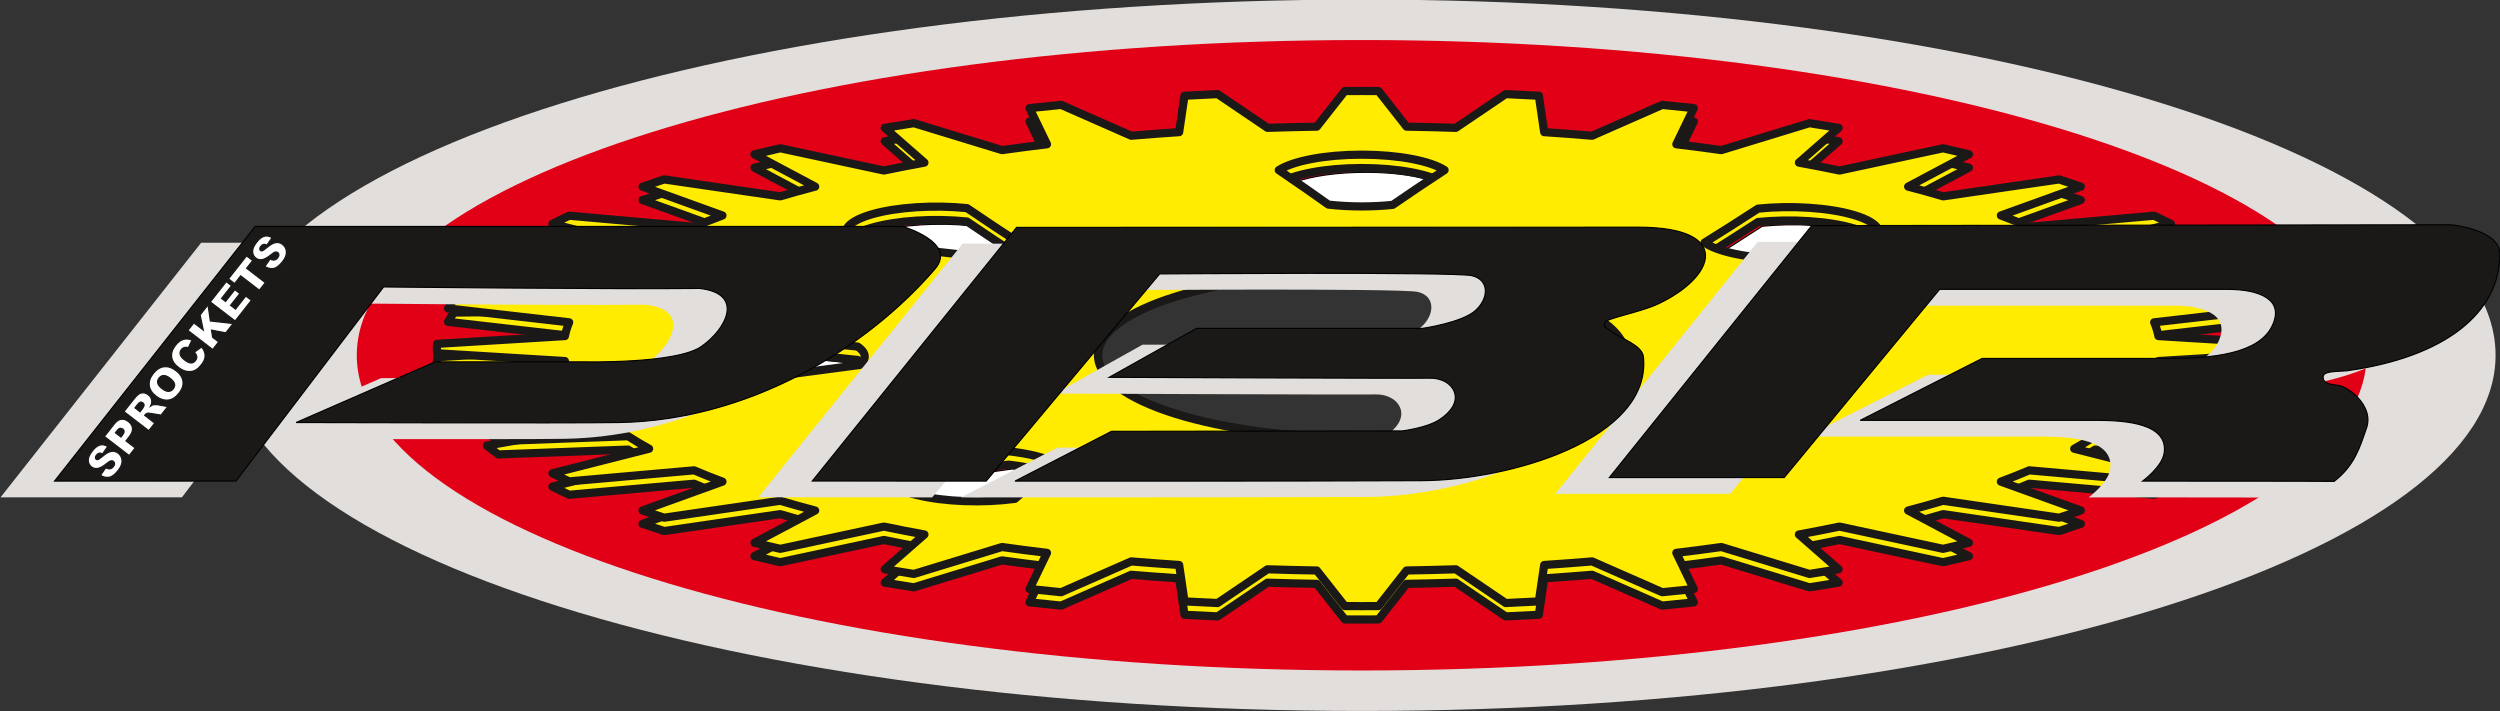 <?xml version="1.0" encoding="UTF-8"?>
<svg xmlns="http://www.w3.org/2000/svg" xmlns:xlink="http://www.w3.org/1999/xlink" width="432.5pt" height="123pt" viewBox="0 0 432.5 123" version="1.1">
<rect x="0" y="0" width="432.5" height="123" fill="#333333" stroke="none"/>
<defs>
<clipPath id="clip1">
  <path d="M 278 38 L 432.5 38 L 432.5 84 L 278 84 Z M 278 38 "/>
</clipPath>
<clipPath id="clip2">
  <path d="M 277 37 L 432.5 37 L 432.5 85 L 277 85 Z M 277 37 "/>
</clipPath>
</defs>
<g id="surface1">
<path style=" stroke:none;fill-rule:evenodd;fill:rgb(88.281%,87.109%,86.327%);fill-opacity:1;" d="M 235.566 -0.078 C 343.891 -0.078 431.734 27.477 431.734 61.457 C 431.734 95.438 343.891 122.996 235.566 122.996 C 127.246 122.996 39.402 95.438 39.402 61.457 C 39.402 27.477 127.246 -0.078 235.566 -0.078 Z M 235.566 47.148 C 260.758 47.148 281.188 53.555 281.188 61.457 C 281.188 69.359 260.758 75.77 235.566 75.77 C 210.375 75.77 189.949 69.359 189.949 61.457 C 189.949 53.555 210.375 47.148 235.566 47.148 Z M 235.566 47.148 "/>
<path style=" stroke:none;fill-rule:evenodd;fill:rgb(88.281%,0%,8.617%);fill-opacity:1;" d="M 235.566 6.926 C 331.562 6.926 409.414 31.344 409.414 61.457 C 409.414 91.57 331.562 115.992 235.566 115.992 C 139.574 115.992 61.723 91.57 61.723 61.457 C 61.723 31.344 139.574 6.926 235.566 6.926 Z M 235.566 47.148 C 260.758 47.148 281.188 53.555 281.188 61.457 C 281.188 69.359 260.758 75.77 235.566 75.77 C 210.375 75.77 189.949 69.359 189.949 61.457 C 189.949 53.555 210.375 47.148 235.566 47.148 Z M 235.566 47.148 "/>
<path style="fill-rule:evenodd;fill:rgb(100%,100%,100%);fill-opacity:1;stroke-width:2;stroke-linecap:butt;stroke-linejoin:miter;stroke:rgb(0%,0%,0%);stroke-opacity:1;stroke-miterlimit:4;" d="M 2305.352 868.633 L 2265.078 897.031 L 2239.375 914.648 C 2268.047 925.156 2312.773 931.914 2363.008 931.914 C 2412.852 931.914 2457.266 925.273 2485.977 914.922 L 2458.32 896.562 L 2416.68 868.203 C 2399.922 866.445 2381.875 865.508 2363.008 865.508 C 2342.656 865.508 2323.203 866.602 2305.352 868.633 Z M 2305.352 868.633 " transform="matrix(0.1,0,0,-0.1,0,123)"/>
<path style="fill-rule:evenodd;fill:rgb(100%,100%,100%);fill-opacity:1;stroke-width:2;stroke-linecap:butt;stroke-linejoin:miter;stroke:rgb(0%,0%,0%);stroke-opacity:1;stroke-miterlimit:4;" d="M 3252.969 808.008 C 3251.172 806.055 3248.945 804.18 3246.25 802.305 L 3132.305 790.352 L 3031.602 779.492 C 3015.625 781.758 3000.781 784.844 2987.812 788.75 C 2983.75 789.961 2980 791.25 2976.523 792.539 L 3000.508 807.617 L 3048.633 838.555 C 3105.352 844.375 3171.211 840.508 3215.312 827.227 C 3233.945 821.602 3246.484 814.961 3252.969 808.008 Z M 3252.969 808.008 " transform="matrix(0.1,0,0,-0.1,0,123)"/>
<path style="fill-rule:evenodd;fill:rgb(100%,100%,100%);fill-opacity:1;stroke-width:2;stroke-linecap:butt;stroke-linejoin:miter;stroke:rgb(0%,0%,0%);stroke-opacity:1;stroke-miterlimit:4;" d="M 1692.734 779.727 L 1593.047 791.016 L 1482.383 803.203 C 1479.727 805.039 1477.5 806.953 1475.703 808.867 C 1482.266 815.898 1494.961 822.578 1513.789 828.203 C 1557.969 841.406 1623.672 845.195 1680.195 839.414 L 1727.656 807.5 L 1750.273 792.695 C 1747.227 791.602 1743.945 790.508 1740.469 789.492 C 1726.406 785.273 1710.156 782.031 1692.734 779.727 Z M 1692.734 779.727 " transform="matrix(0.1,0,0,-0.1,0,123)"/>
<path style="fill-rule:evenodd;fill:rgb(100%,100%,100%);fill-opacity:1;stroke-width:2;stroke-linecap:butt;stroke-linejoin:miter;stroke:rgb(0%,0%,0%);stroke-opacity:1;stroke-miterlimit:4;" d="M 1494.805 591.289 L 1397.461 578.438 L 1290.312 563.906 C 1244.062 568.984 1208.047 580.195 1195 594.18 C 1206.602 606.562 1236.445 616.914 1276.172 622.617 L 1389.805 610.469 L 1491.016 599.922 C 1493.75 598.086 1496.055 596.133 1497.891 594.141 C 1496.992 593.203 1495.938 592.227 1494.805 591.289 Z M 1494.805 591.289 " transform="matrix(0.1,0,0,-0.1,0,123)"/>
<path style="fill-rule:evenodd;fill:rgb(100%,100%,100%);fill-opacity:1;stroke-width:2;stroke-linecap:butt;stroke-linejoin:miter;stroke:rgb(0%,0%,0%);stroke-opacity:1;stroke-miterlimit:4;" d="M 1816.758 405.469 L 1800.312 391.758 L 1763.008 359.609 C 1708.516 352.266 1641.641 354.258 1593.242 366.25 C 1568.633 372.344 1552.305 380.156 1544.531 388.516 C 1545 389.062 1545.508 389.57 1546.055 390.078 L 1655.391 405.156 L 1751.914 418.789 C 1768.555 416.953 1784.414 414.297 1798.672 410.781 C 1805.273 409.141 1811.328 407.344 1816.758 405.469 Z M 1816.758 405.469 " transform="matrix(0.1,0,0,-0.1,0,123)"/>
<path style="fill-rule:evenodd;fill:rgb(100%,92.577%,0%);fill-opacity:1;stroke-width:14.173;stroke-linecap:round;stroke-linejoin:round;stroke:rgb(10.594%,9.813%,9.424%);stroke-opacity:1;stroke-miterlimit:4;" d="M 2384.844 1049.375 L 2433.281 987.773 C 2461.992 987.344 2490.43 986.641 2518.633 985.703 L 2604.805 1044.062 C 2624.062 1043.242 2643.164 1042.266 2662.188 1041.25 L 2671.445 978.281 C 2699.453 976.445 2727.07 974.375 2754.375 972.07 L 2875.586 1025.391 C 2893.945 1023.633 2912.148 1021.758 2930.234 1019.805 L 2900.078 957.305 C 2926.445 954.141 2952.383 950.781 2977.852 947.188 L 3130.352 993.789 C 3147.344 991.172 3164.18 988.477 3180.781 985.664 L 3112.109 925.547 C 3136.016 921.172 3159.453 916.602 3182.305 911.875 L 3361.484 950.352 C 3376.602 946.953 3391.523 943.477 3406.211 939.883 L 3301.094 884.023 C 3321.914 878.594 3342.07 872.969 3361.641 867.188 L 3562.266 896.445 C 3575.039 892.344 3587.5 888.203 3599.727 883.984 L 3461.523 834.102 C 3478.633 827.734 3494.961 821.211 3510.664 814.531 L 3726.562 833.672 C 3736.562 829.023 3746.25 824.336 3755.703 819.609 L 3588.398 777.148 C 3601.289 770.039 3613.398 762.812 3624.727 755.469 L 3849.18 763.867 C 3856.133 758.828 3862.812 753.789 3869.102 748.672 L 3677.773 714.883 C 3685.977 707.305 3693.438 699.609 3699.961 691.797 L 3926.133 689.219 C 3929.844 683.945 3933.242 678.594 3936.25 673.242 L 3726.719 649.258 C 3730.039 641.406 3732.5 633.477 3734.102 625.469 L 3955.234 611.992 C 3955.391 609.297 3955.586 606.562 3955.586 603.867 C 3955.586 601.133 3955.391 598.438 3955.234 595.742 L 3734.102 582.227 C 3732.5 574.258 3730 566.328 3726.719 558.477 L 3936.25 534.453 C 3933.242 529.102 3929.844 523.789 3926.133 518.516 L 3699.961 515.898 C 3693.438 508.125 3685.977 500.43 3677.773 492.812 L 3869.102 459.062 C 3862.812 453.945 3856.133 448.867 3849.18 443.828 L 3624.727 452.227 C 3613.398 444.883 3601.289 437.656 3588.398 430.586 L 3755.703 388.086 C 3746.25 383.359 3736.562 378.672 3726.562 374.062 L 3510.664 393.164 C 3494.961 386.523 3478.633 380 3461.523 373.633 L 3599.727 323.711 C 3587.5 319.531 3575.039 315.352 3562.266 311.289 L 3361.641 340.547 C 3342.07 334.766 3321.914 329.141 3301.094 323.672 L 3406.211 267.812 C 3391.523 264.258 3376.602 260.781 3361.484 257.383 L 3182.305 295.859 C 3159.453 291.094 3136.016 286.562 3112.109 282.188 L 3180.781 222.031 C 3164.18 219.258 3147.344 216.562 3130.352 213.945 L 2977.852 260.508 C 2952.383 256.953 2926.445 253.555 2900.078 250.43 L 2930.234 187.891 C 2912.148 185.938 2893.945 184.102 2875.586 182.344 L 2754.375 235.625 C 2727.07 233.359 2699.414 231.289 2671.445 229.453 L 2662.188 166.445 C 2643.164 165.43 2624.062 164.492 2604.805 163.633 L 2518.633 221.992 C 2490.43 221.094 2461.992 220.391 2433.281 219.922 L 2384.844 158.359 C 2375.156 158.281 2365.43 158.242 2355.664 158.242 C 2345.938 158.242 2336.211 158.281 2326.523 158.359 L 2278.086 219.922 C 2249.375 220.391 2220.938 221.094 2192.734 221.992 L 2106.562 163.633 C 2087.305 164.492 2068.203 165.43 2049.18 166.445 L 2039.922 229.453 C 2011.914 231.289 1984.297 233.359 1956.992 235.625 L 1835.781 182.344 C 1817.422 184.102 1799.219 185.938 1781.133 187.891 L 1811.289 250.43 C 1784.922 253.555 1758.984 256.953 1733.516 260.508 L 1581.016 213.945 C 1564.023 216.562 1547.188 219.258 1530.547 222.031 L 1599.258 282.188 C 1575.352 286.523 1551.914 291.094 1529.062 295.859 L 1349.883 257.383 C 1334.766 260.781 1319.844 264.258 1305.156 267.812 L 1410.234 323.672 C 1389.453 329.141 1369.297 334.766 1349.727 340.547 L 1149.102 311.289 C 1136.328 315.352 1123.867 319.531 1111.602 323.711 L 1249.844 373.633 C 1232.734 380 1216.406 386.523 1200.703 393.164 L 984.805 374.062 C 974.766 378.672 965.117 383.359 955.664 388.086 L 1122.969 430.586 C 1110.078 437.656 1097.969 444.883 1086.641 452.227 L 862.188 443.828 C 855.234 448.867 848.555 453.945 842.227 459.062 L 1033.594 492.812 C 1025.391 500.43 1017.93 508.125 1011.367 515.898 L 785.234 518.516 C 781.523 523.789 778.125 529.102 775.117 534.453 L 984.648 558.477 C 981.328 566.328 978.867 574.258 977.266 582.227 L 756.133 595.742 C 755.977 598.438 755.781 601.133 755.781 603.867 C 755.781 606.562 755.977 609.297 756.133 611.992 L 977.266 625.469 C 978.828 633.477 981.328 641.406 984.648 649.258 L 775.117 673.242 C 778.125 678.594 781.523 683.945 785.234 689.219 L 1011.367 691.797 C 1017.93 699.609 1025.391 707.305 1033.594 714.883 L 842.227 748.672 C 848.555 753.789 855.234 758.828 862.188 763.867 L 1086.641 755.469 C 1097.969 762.812 1110.078 770.039 1122.969 777.148 L 955.664 819.609 C 965.078 824.336 974.766 829.023 984.805 833.672 L 1200.703 814.531 C 1216.367 821.211 1232.734 827.734 1249.844 834.102 L 1111.602 883.984 C 1123.867 888.203 1136.328 892.344 1149.102 896.445 L 1349.727 867.188 C 1369.297 872.969 1389.453 878.594 1410.234 884.023 L 1305.156 939.922 C 1319.805 943.477 1334.766 946.953 1349.883 950.352 L 1529.062 911.875 C 1551.914 916.641 1575.352 921.172 1599.258 925.547 L 1530.547 985.664 C 1547.188 988.477 1564.023 991.172 1581.016 993.789 L 1733.516 947.188 C 1758.984 950.781 1784.922 954.141 1811.289 957.305 L 1781.133 1019.805 C 1799.18 1021.758 1817.422 1023.633 1835.781 1025.391 L 1956.992 972.07 C 1984.297 974.375 2011.914 976.445 2039.922 978.281 L 2049.18 1041.25 C 2068.203 1042.305 2087.305 1043.242 2106.562 1044.062 L 2192.734 985.703 C 2220.938 986.641 2249.375 987.344 2278.086 987.773 L 2326.523 1049.375 C 2336.211 1049.414 2345.938 1049.453 2355.664 1049.453 C 2365.43 1049.453 2375.156 1049.414 2384.844 1049.375 Z M 2355.664 758.516 C 2607.578 758.516 2811.875 694.453 2811.875 615.43 C 2811.875 536.406 2607.578 472.305 2355.664 472.305 C 2103.789 472.305 1899.492 536.406 1899.492 615.43 C 1899.492 694.453 2103.789 758.516 2355.664 758.516 Z M 1827.812 405 L 1793.086 376.016 L 1755.781 343.867 C 1701.289 336.484 1634.414 338.516 1585.977 350.508 C 1537.695 362.5 1521.25 381.055 1538.828 397.461 L 1648.164 412.539 L 1744.688 426.172 C 1761.328 424.336 1777.188 421.68 1791.406 418.125 C 1806.797 414.336 1818.945 409.844 1827.812 405 Z M 1487.578 575.508 L 1390.234 562.656 L 1283.086 548.164 C 1226.836 554.336 1185.742 569.531 1182.656 587.852 C 1179.609 606.094 1215.234 622.305 1268.945 630 L 1382.578 617.812 L 1483.75 607.305 C 1490.664 602.617 1494.883 597.5 1495.781 592.109 C 1496.758 586.328 1493.789 580.703 1487.578 575.508 Z M 1685.508 763.984 L 1585.82 775.273 L 1475.156 787.461 C 1452.07 803.359 1462.305 822.344 1506.562 835.586 C 1550.742 848.789 1616.445 852.578 1672.969 846.797 L 1720.43 814.883 L 1763.477 786.68 C 1756.328 782.031 1746.25 777.617 1733.242 773.711 C 1719.18 769.531 1702.93 766.289 1685.508 763.984 Z M 2948.867 787.109 L 2993.281 814.961 L 3041.406 845.938 C 3098.125 851.719 3163.984 847.891 3208.086 834.57 C 3252.07 821.328 3262.109 802.383 3239.023 786.562 L 3125.078 774.609 L 3024.375 763.711 C 3008.398 765.977 2993.555 769.102 2980.586 773.008 C 2966.562 777.227 2956.016 781.992 2948.867 787.109 Z M 2298.125 852.891 L 2257.852 881.289 L 2212.266 912.539 C 2236.562 928.281 2291.68 939.297 2355.781 939.297 C 2419.727 939.297 2474.727 928.359 2499.102 912.656 L 2451.094 880.82 L 2409.453 852.461 C 2392.695 850.703 2374.609 849.766 2355.781 849.766 C 2335.43 849.766 2315.977 850.859 2298.125 852.891 Z M 2298.125 852.891 " transform="matrix(0.1,0,0,-0.1,0,123)"/>
<path style="fill-rule:evenodd;fill:rgb(100%,92.577%,0%);fill-opacity:1;stroke-width:14.173;stroke-linecap:round;stroke-linejoin:round;stroke:rgb(10.594%,9.813%,9.424%);stroke-opacity:1;stroke-miterlimit:4;" d="M 2384.844 1072.5 L 2433.281 1010.898 C 2461.992 1010.469 2490.43 1009.766 2518.633 1008.828 L 2604.805 1067.188 C 2624.062 1066.367 2643.164 1065.391 2662.188 1064.375 L 2671.445 1001.406 C 2699.453 999.57 2727.07 997.5 2754.375 995.195 L 2875.586 1048.516 C 2893.945 1046.758 2912.148 1044.883 2930.234 1042.93 L 2900.078 980.43 C 2926.445 977.305 2952.383 973.906 2977.852 970.312 L 3130.352 1016.914 C 3147.344 1014.297 3164.18 1011.602 3180.781 1008.789 L 3112.109 948.672 C 3136.016 944.297 3159.453 939.727 3182.305 935 L 3361.484 973.477 C 3376.602 970.078 3391.523 966.602 3406.211 963.047 L 3301.094 907.148 C 3321.914 901.719 3342.07 896.094 3361.641 890.312 L 3562.266 919.57 C 3575.039 915.508 3587.5 911.328 3599.727 907.109 L 3461.523 857.227 C 3478.633 850.859 3494.961 844.336 3510.664 837.656 L 3726.562 856.797 C 3736.562 852.148 3746.25 847.461 3755.703 842.734 L 3588.398 800.273 C 3601.289 793.164 3613.398 785.938 3624.727 778.594 L 3849.18 786.992 C 3856.133 781.953 3862.812 776.914 3869.102 771.797 L 3677.773 738.047 C 3685.977 730.43 3693.438 722.734 3699.961 714.922 L 3926.133 712.344 C 3929.844 707.07 3933.242 701.719 3936.25 696.367 L 3726.719 672.383 C 3730.039 664.531 3732.5 656.602 3734.102 648.594 L 3955.234 635.117 C 3955.391 632.422 3955.586 629.688 3955.586 626.992 C 3955.586 624.258 3955.391 621.562 3955.234 618.867 L 3734.102 605.391 C 3732.5 597.383 3730 589.453 3726.719 581.602 L 3936.25 557.617 C 3933.242 552.266 3929.844 546.914 3926.133 541.641 L 3699.961 539.062 C 3693.438 531.25 3685.977 523.555 3677.773 515.938 L 3869.102 482.188 C 3862.812 477.07 3856.133 471.992 3849.18 466.953 L 3624.727 475.352 C 3613.398 468.008 3601.289 460.781 3588.398 453.711 L 3755.703 411.211 C 3746.25 406.484 3736.562 401.797 3726.562 397.188 L 3510.664 416.328 C 3494.961 409.648 3478.633 403.125 3461.523 396.758 L 3599.727 346.875 C 3587.5 342.656 3575.039 338.477 3562.266 334.414 L 3361.641 363.672 C 3342.07 357.891 3321.914 352.266 3301.094 346.797 L 3406.211 290.938 C 3391.523 287.383 3376.602 283.906 3361.484 280.508 L 3182.305 318.984 C 3159.453 314.219 3136.016 309.688 3112.109 305.312 L 3180.781 245.195 C 3164.18 242.383 3147.344 239.688 3130.352 237.07 L 2977.852 283.672 C 2952.383 280.078 2926.445 276.68 2900.078 273.555 L 2930.234 211.016 C 2912.148 209.102 2893.945 207.227 2875.586 205.469 L 2754.375 258.75 C 2727.07 256.484 2699.414 254.414 2671.445 252.578 L 2662.188 189.57 C 2643.164 188.555 2624.062 187.617 2604.805 186.758 L 2518.633 245.117 C 2490.43 244.219 2461.992 243.516 2433.281 243.047 L 2384.844 181.484 C 2375.156 181.445 2365.43 181.367 2355.664 181.367 C 2345.938 181.367 2336.211 181.445 2326.523 181.484 L 2278.086 243.047 C 2249.375 243.516 2220.938 244.219 2192.734 245.117 L 2106.562 186.758 C 2087.305 187.617 2068.203 188.555 2049.18 189.57 L 2039.922 252.578 C 2011.914 254.414 1984.297 256.484 1956.992 258.75 L 1835.781 205.469 C 1817.422 207.227 1799.219 209.102 1781.133 211.016 L 1811.289 273.555 C 1784.922 276.68 1758.984 280.078 1733.516 283.672 L 1581.016 237.07 C 1564.023 239.688 1547.188 242.383 1530.547 245.195 L 1599.258 305.312 C 1575.352 309.688 1551.914 314.219 1529.062 318.984 L 1349.883 280.508 C 1334.766 283.906 1319.844 287.383 1305.156 290.938 L 1410.234 346.797 C 1389.453 352.266 1369.297 357.891 1349.727 363.672 L 1149.102 334.414 C 1136.328 338.477 1123.867 342.656 1111.602 346.875 L 1249.844 396.758 C 1232.734 403.125 1216.406 409.648 1200.703 416.328 L 984.805 397.188 C 974.766 401.797 965.117 406.484 955.664 411.211 L 1122.969 453.711 C 1110.078 460.781 1097.969 468.008 1086.641 475.352 L 862.188 466.953 C 855.234 471.992 848.555 477.07 842.227 482.188 L 1033.594 515.938 C 1025.391 523.555 1017.93 531.25 1011.367 539.062 L 785.234 541.641 C 781.523 546.914 778.125 552.266 775.117 557.617 L 984.648 581.602 C 981.328 589.453 978.867 597.383 977.266 605.391 L 756.133 618.867 C 755.977 621.562 755.781 624.258 755.781 626.992 C 755.781 629.688 755.977 632.422 756.133 635.117 L 977.266 648.594 C 978.828 656.602 981.328 664.531 984.648 672.383 L 775.117 696.367 C 778.125 701.719 781.523 707.07 785.234 712.344 L 1011.367 714.922 C 1017.93 722.734 1025.391 730.43 1033.594 738.047 L 842.227 771.797 C 848.555 776.914 855.234 781.953 862.188 786.992 L 1086.641 778.594 C 1097.969 785.977 1110.078 793.164 1122.969 800.273 L 955.664 842.734 C 965.078 847.461 974.766 852.148 984.805 856.797 L 1200.703 837.656 C 1216.367 844.336 1232.734 850.859 1249.844 857.227 L 1111.602 907.109 C 1123.867 911.328 1136.328 915.508 1149.102 919.57 L 1349.727 890.312 C 1369.297 896.094 1389.453 901.719 1410.234 907.148 L 1305.156 963.047 C 1319.805 966.602 1334.766 970.078 1349.883 973.477 L 1529.062 935 C 1551.914 939.766 1575.352 944.297 1599.258 948.672 L 1530.547 1008.789 C 1547.188 1011.602 1564.023 1014.297 1581.016 1016.914 L 1733.516 970.312 C 1758.984 973.906 1784.922 977.305 1811.289 980.43 L 1781.133 1042.93 C 1799.18 1044.883 1817.422 1046.758 1835.781 1048.516 L 1956.992 995.195 C 1984.297 997.5 2011.914 999.57 2039.922 1001.406 L 2049.18 1064.375 C 2068.203 1065.43 2087.305 1066.367 2106.562 1067.188 L 2192.734 1008.828 C 2220.938 1009.766 2249.375 1010.469 2278.086 1010.898 L 2326.523 1072.5 C 2336.211 1072.539 2345.938 1072.578 2355.664 1072.578 C 2365.43 1072.578 2375.156 1072.539 2384.844 1072.5 Z M 2355.664 758.516 C 2607.578 758.516 2811.875 694.453 2811.875 615.43 C 2811.875 536.406 2607.578 472.305 2355.664 472.305 C 2103.789 472.305 1899.492 536.406 1899.492 615.43 C 1899.492 694.453 2103.789 758.516 2355.664 758.516 Z M 1827.812 428.125 L 1793.086 399.141 L 1755.781 366.992 C 1701.289 359.648 1634.414 361.641 1585.977 373.633 C 1537.695 385.625 1521.25 404.18 1538.828 420.586 L 1648.164 435.664 L 1744.688 449.297 C 1761.328 447.461 1777.188 444.805 1791.406 441.289 C 1806.797 437.461 1818.945 432.969 1827.812 428.125 Z M 1487.578 598.633 L 1390.234 585.781 L 1283.086 571.289 C 1226.836 577.461 1185.742 592.656 1182.656 610.977 C 1179.609 629.219 1215.234 645.43 1268.945 653.125 L 1382.578 640.938 L 1483.75 630.43 C 1490.664 625.742 1494.883 620.625 1495.781 615.234 C 1496.758 609.453 1493.789 603.828 1487.578 598.633 Z M 1685.508 787.109 L 1585.82 798.398 L 1475.156 810.586 C 1452.07 826.484 1462.305 845.469 1506.562 858.711 C 1550.742 871.914 1616.445 875.703 1672.969 869.922 L 1720.43 838.008 L 1763.477 809.805 C 1756.328 805.156 1746.25 800.742 1733.242 796.875 C 1719.18 792.656 1702.93 789.414 1685.508 787.109 Z M 2948.867 810.234 L 2993.281 838.125 L 3041.406 869.062 C 3098.125 874.883 3163.984 871.016 3208.086 857.734 C 3252.07 844.453 3262.109 825.547 3239.023 809.688 L 3125.078 797.734 L 3024.375 786.836 C 3008.398 789.102 2993.555 792.227 2980.586 796.133 C 2966.562 800.352 2956.016 805.156 2948.867 810.234 Z M 2298.125 876.016 L 2257.852 904.414 L 2212.266 935.664 C 2236.562 951.406 2291.68 962.422 2355.781 962.422 C 2419.727 962.422 2474.727 951.484 2499.102 935.781 L 2451.094 903.945 L 2409.453 875.586 C 2392.695 873.828 2374.609 872.891 2355.781 872.891 C 2335.43 872.891 2315.977 873.984 2298.125 876.016 Z M 2298.125 876.016 " transform="matrix(0.1,0,0,-0.1,0,123)"/>
<path style=" stroke:none;fill-rule:evenodd;fill:rgb(88.281%,87.109%,86.327%);fill-opacity:1;" d="M 0.09 86.043 L 34.797 41.996 L 146.816 41.996 C 146.816 41.996 156.34 44.77 152.418 49.332 C 140.734 62.922 120.477 75.539 97.742 75.914 C 89.477 76.051 41.879 75.914 41.879 75.914 L 65.93 65.414 L 91.844 65.414 C 91.844 65.414 107.629 65.762 111.957 62.785 C 116.285 59.809 119.562 53.609 111.695 52.715 C 96.629 52.879 57.02 52.457 57.02 52.457 L 31.473 86.039 Z M 0.09 86.043 "/>
<path style=" stroke:none;fill-rule:evenodd;fill:rgb(88.281%,87.109%,86.327%);fill-opacity:1;" d="M 131.184 86.027 L 166.531 42.152 L 274.383 42.117 C 290.398 42.215 287.516 50.668 277.535 55.387 C 274.387 56.871 268.289 57.914 268.289 58.656 C 268.289 59.402 267.703 58.93 269.469 60.207 C 271.238 61.484 274.781 62.527 274.977 64.609 C 276.309 78.734 252.027 85.895 236.613 85.973 C 215.273 86.082 166.254 86.047 166.254 86.047 L 182.938 77.438 L 233.277 77.363 C 233.277 77.363 237.496 76.844 239.656 75.434 C 241.816 74.023 242.797 72.316 242.305 70.758 C 241.816 69.199 240.047 68.16 237.891 68.234 C 235.73 68.309 182.543 68.086 182.543 68.086 L 197.656 59.629 L 236.711 59.629 C 236.711 59.629 243.582 58.664 245.938 56.512 C 248.293 54.359 248.293 51.168 245.25 50.5 C 242.207 49.832 191.277 50.203 191.277 50.203 L 161.266 86.047 Z M 131.184 86.027 "/>
<path style=" stroke:none;fill-rule:evenodd;fill:rgb(88.281%,87.109%,86.327%);fill-opacity:1;" d="M 269.074 85.434 L 304.09 41.848 L 414.637 41.699 C 414.637 41.699 423.133 42.488 423.133 46.758 C 423.133 56.859 413.824 64.594 396.582 66.973 C 393.961 67.121 392.461 67.094 392.559 68.199 C 392.66 69.391 394.719 69.383 395.402 69.516 C 397.613 70.152 401.262 73.387 400.082 76.805 C 398.902 80.227 398.004 83.34 394.465 86.094 C 392.023 86.051 361.336 86.047 361.336 86.047 C 361.336 86.047 364.73 83.555 365.062 81.168 C 365.762 76.117 358.574 75.535 353.363 75.535 C 350.715 75.535 312.469 75.535 312.469 75.535 L 333.566 64.824 L 366.047 64.824 C 373.43 64.824 381.371 64.012 383.711 59.258 C 386.02 54.559 381.387 52.875 376.055 52.875 L 326.207 52.875 L 299.32 85.434 Z M 269.074 85.434 "/>
<path style="fill-rule:evenodd;fill:rgb(10.594%,9.813%,9.424%);fill-opacity:1;stroke-width:2;stroke-linecap:butt;stroke-linejoin:miter;stroke:rgb(0%,0%,0%);stroke-opacity:1;stroke-miterlimit:4;" d="M 94.336 397.695 L 441.406 838.203 L 1561.602 838.203 C 1561.602 838.203 1656.836 810.469 1617.617 764.805 C 1500.781 628.945 1298.203 502.773 1070.859 499.023 C 988.203 497.656 512.227 499.023 512.227 499.023 L 752.734 604.023 L 1011.875 604.023 C 1011.875 604.023 1169.727 600.547 1213.008 630.312 C 1256.289 660.078 1289.062 722.07 1210.391 731.016 C 1059.727 729.375 663.633 733.594 663.633 733.594 L 408.164 397.773 Z M 94.336 397.695 " transform="matrix(0.1,0,0,-0.1,0,123)"/>
<path style="fill-rule:evenodd;fill:rgb(10.594%,9.813%,9.424%);fill-opacity:1;stroke-width:2;stroke-linecap:butt;stroke-linejoin:miter;stroke:rgb(0%,0%,0%);stroke-opacity:1;stroke-miterlimit:4;" d="M 1405.273 397.852 L 1758.75 836.641 L 2837.266 836.953 C 2997.422 835.977 2968.594 751.484 2868.789 704.297 C 2837.305 689.414 2776.328 679.023 2776.328 671.562 C 2776.328 664.141 2770.469 668.867 2788.125 656.094 C 2805.82 643.32 2841.25 632.891 2843.203 612.07 C 2856.523 470.82 2613.711 399.219 2459.57 398.438 C 2246.172 397.344 1755.977 397.695 1755.977 397.695 L 1922.812 483.789 L 2426.211 484.531 C 2426.211 484.531 2468.398 489.727 2490 503.828 C 2511.602 517.93 2521.406 535 2516.484 550.586 C 2511.602 566.133 2493.906 576.523 2472.344 575.781 C 2450.742 575.039 1918.867 577.266 1918.867 577.266 L 2070 661.875 L 2460.547 661.875 C 2460.547 661.875 2529.258 671.523 2552.812 693.047 C 2576.367 714.57 2576.367 746.484 2545.938 753.164 C 2515.508 759.844 2006.211 756.133 2006.211 756.133 L 1706.094 397.695 Z M 1405.273 397.852 " transform="matrix(0.1,0,0,-0.1,0,123)"/>
<g clip-path="url(#clip1)" clip-rule="nonzero">
<path style=" stroke:none;fill-rule:evenodd;fill:rgb(10.594%,9.813%,9.424%);fill-opacity:1;" d="M 278.418 82.617 L 313.434 39.031 L 423.98 38.883 C 423.98 38.883 432.477 39.672 432.477 43.941 C 432.477 54.043 423.168 61.777 405.926 64.156 C 403.305 64.305 401.805 64.277 401.902 65.383 C 402.004 66.578 404.062 66.57 404.746 66.703 C 406.957 67.336 410.605 70.57 409.426 73.992 C 408.246 77.414 407.348 80.523 403.809 83.277 C 401.367 83.234 370.68 83.23 370.68 83.23 C 370.68 83.23 374.074 80.738 374.406 78.352 C 375.105 73.301 367.918 72.719 362.707 72.719 C 360.059 72.719 321.812 72.719 321.812 72.719 L 342.91 62.008 L 375.391 62.008 C 382.773 62.008 390.715 61.195 393.055 56.441 C 395.363 51.742 390.73 50.059 385.398 50.059 L 335.551 50.059 L 308.664 82.617 Z M 278.418 82.617 "/>
</g>
<g clip-path="url(#clip2)" clip-rule="nonzero">
<path style="fill:none;stroke-width:2;stroke-linecap:butt;stroke-linejoin:miter;stroke:rgb(0%,0%,0%);stroke-opacity:1;stroke-miterlimit:4;" d="M 2784.18 403.828 L 3134.336 839.688 L 4239.805 841.172 C 4239.805 841.172 4324.766 833.281 4324.766 790.586 C 4324.766 689.57 4231.68 612.227 4059.258 588.438 C 4033.047 586.953 4018.047 587.227 4019.023 576.172 C 4020.039 564.219 4040.625 564.297 4047.461 562.969 C 4069.57 556.641 4106.055 524.297 4094.258 490.078 C 4082.461 455.859 4073.477 424.766 4038.086 397.227 C 4013.672 397.656 3706.797 397.695 3706.797 397.695 C 3706.797 397.695 3740.742 422.617 3744.062 446.484 C 3751.055 496.992 3679.18 502.812 3627.07 502.812 C 3600.586 502.812 3218.125 502.812 3218.125 502.812 L 3429.102 609.922 L 3753.906 609.922 C 3827.734 609.922 3907.148 618.047 3930.547 665.586 C 3953.633 712.578 3907.305 729.414 3853.984 729.414 L 3355.508 729.414 L 3086.641 403.828 Z M 2784.18 403.828 " transform="matrix(0.1,0,0,-0.1,0,123)"/>
</g>
<path style="fill-rule:evenodd;fill:rgb(100%,100%,100%);fill-opacity:1;stroke-width:2.16;stroke-linecap:butt;stroke-linejoin:miter;stroke:rgb(10.594%,9.813%,9.424%);stroke-opacity:1;stroke-miterlimit:4;" d="M 173.867 407.734 L 182.891 420.82 C 185.156 419.492 187.148 418.867 188.867 418.867 C 191.68 418.867 194.062 420.156 196.055 422.656 C 197.5 424.531 198.203 426.289 198.125 428.008 C 198.008 429.688 197.383 430.977 196.211 431.875 C 195.117 432.734 193.75 433.047 192.109 432.734 C 190.469 432.461 187.852 430.859 184.336 427.93 C 178.477 423.203 173.516 420.43 169.414 419.648 C 165.312 418.828 161.562 419.727 158.203 422.305 C 156.016 424.023 154.414 426.25 153.438 429.023 C 152.5 431.797 152.422 434.883 153.32 438.281 C 154.18 441.68 156.367 445.586 159.844 450 C 164.102 455.43 168.398 458.789 172.656 460.039 C 176.953 461.328 181.523 460.508 186.406 457.656 L 177.422 444.727 C 175.234 445.898 173.281 446.289 171.562 445.898 C 169.844 445.508 168.281 444.414 166.836 442.578 C 165.625 441.016 165.039 439.648 165.078 438.359 C 165.117 437.07 165.625 436.094 166.562 435.352 C 167.266 434.844 168.125 434.688 169.141 434.883 C 170.234 435.078 171.875 436.133 174.219 438.086 C 179.961 442.852 184.453 445.977 187.695 447.5 C 190.938 448.984 193.945 449.57 196.719 449.219 C 199.492 448.906 202.07 447.852 204.414 446.055 C 207.148 443.945 209.102 441.211 210.234 437.93 C 211.406 434.648 211.484 431.172 210.547 427.539 C 209.648 423.945 207.539 420.078 204.336 415.977 C 198.633 408.75 193.32 404.805 188.281 404.219 C 183.281 403.594 178.477 404.766 173.867 407.734 Z M 180.586 474.844 L 197.734 496.641 C 201.484 501.406 205.43 504.062 209.57 504.688 C 213.711 505.273 217.891 503.984 222.109 500.742 C 226.445 497.383 228.828 493.516 229.219 489.062 C 229.648 484.609 227.773 479.727 223.594 474.453 L 217.969 467.266 L 233.906 455.039 L 223.516 441.836 Z M 209.258 473.945 L 211.797 477.188 C 213.789 479.688 214.727 481.797 214.648 483.516 C 214.57 485.234 213.828 486.602 212.461 487.656 C 211.094 488.711 209.609 489.141 207.969 488.984 C 206.328 488.828 204.531 487.5 202.617 485.039 L 199.688 481.328 Z M 257.422 484.883 L 214.453 517.891 L 231.68 539.766 C 234.844 543.789 237.656 546.641 240.039 548.242 C 242.422 549.844 245.078 550.547 248.047 550.391 C 250.977 550.273 253.789 549.141 256.523 547.031 C 258.906 545.195 260.586 543.125 261.523 540.781 C 262.461 538.438 262.773 535.977 262.461 533.398 C 262.266 531.758 261.641 529.805 260.547 527.5 C 262.305 528.672 263.711 529.375 264.805 529.727 C 265.547 529.922 266.836 530.039 268.711 530.078 C 270.586 530.078 271.953 530.039 272.812 529.844 L 290.273 526.641 L 278.594 511.797 L 259.961 514.883 C 257.578 515.312 255.859 515.391 254.766 515.078 C 253.359 514.648 252.188 513.828 251.25 512.617 L 250.352 511.445 L 267.773 498.047 Z M 242.227 517.695 L 246.602 523.242 C 247.07 523.828 247.773 525.117 248.75 527.148 C 249.258 528.164 249.336 529.219 249.062 530.312 C 248.789 531.406 248.164 532.344 247.227 533.047 C 245.82 534.102 244.414 534.492 243.008 534.18 C 241.562 533.906 239.922 532.539 238.047 530.156 L 233.516 524.414 Z M 270 544.648 C 263.008 550.039 259.062 556.172 258.203 563.008 C 257.344 569.883 259.609 576.758 265.039 583.633 C 270.625 590.703 276.797 594.688 283.672 595.547 C 290.469 596.406 297.383 594.18 304.297 588.906 C 309.297 585.039 312.773 581.016 314.648 576.875 C 316.562 572.734 317.148 568.438 316.484 563.906 C 315.781 559.336 313.555 554.766 309.844 550.039 C 306.094 545.234 302.188 541.875 298.203 539.922 C 294.18 537.969 289.727 537.305 284.844 537.93 C 280 538.555 275.039 540.781 270 544.648 Z M 280.391 557.695 C 284.727 554.375 288.477 552.773 291.641 552.93 C 294.766 553.047 297.422 554.492 299.57 557.227 C 301.797 560.039 302.578 562.93 301.953 565.898 C 301.289 568.867 298.594 572.227 293.789 575.898 C 289.766 579.023 286.172 580.469 283.008 580.312 C 279.883 580.117 277.266 578.672 275.078 575.898 C 273.008 573.242 272.266 570.391 272.891 567.344 C 273.516 564.297 276.055 561.055 280.391 557.695 Z M 336.328 620.938 L 348.906 629.727 C 351.562 626.445 353.32 623.125 354.18 619.805 C 355.078 616.445 355.117 613.125 354.258 609.805 C 353.477 606.484 351.523 602.93 348.555 599.141 C 344.922 594.531 341.289 591.289 337.617 589.375 C 333.984 587.5 329.57 586.836 324.492 587.344 C 319.414 587.852 314.219 590.117 308.867 594.219 C 301.758 599.688 297.773 605.781 296.914 612.422 C 296.016 619.102 298.281 625.859 303.633 632.656 C 307.852 638.008 312.227 641.367 316.836 642.773 C 321.445 644.141 326.602 643.828 332.305 641.836 L 325.781 628.242 C 324.141 628.867 322.852 629.18 321.914 629.18 C 320.312 629.219 318.828 628.945 317.461 628.281 C 316.055 627.656 314.844 626.68 313.828 625.352 C 311.484 622.383 310.898 619.18 312.07 615.742 C 312.93 613.164 315.273 610.391 319.141 607.422 C 323.906 603.75 327.734 601.992 330.625 602.031 C 333.516 602.109 335.977 603.438 338.008 606.016 C 339.961 608.555 340.742 610.977 340.352 613.359 C 339.922 615.742 338.594 618.242 336.328 620.938 Z M 325.039 658.359 L 335.352 671.484 L 351.602 659.023 L 346.172 685.234 L 359.922 702.656 L 363.945 674.727 L 403.398 670.352 L 390.664 654.18 L 365.977 658.828 L 367.812 646.523 L 378.32 638.477 L 367.969 625.352 Z M 363.828 707.656 L 391.484 742.812 L 400.664 735.742 L 383.359 713.75 L 390.195 708.516 L 406.25 728.906 L 415 722.188 L 398.945 701.797 L 407.422 695.273 L 425.234 717.93 L 434.961 710.43 L 406.797 674.648 Z M 395.234 747.539 L 426.602 787.383 L 437.188 779.219 L 426.68 765.859 L 459.023 741.016 L 448.672 727.891 L 416.367 752.734 L 405.82 739.375 Z M 458.203 768.945 L 467.227 782.031 C 469.492 780.703 471.484 780.078 473.203 780.078 C 476.016 780.078 478.398 781.367 480.391 783.867 C 481.836 785.742 482.539 787.5 482.461 789.219 C 482.344 790.898 481.719 792.188 480.547 793.086 C 479.453 793.945 478.086 794.258 476.445 793.945 C 474.805 793.672 472.188 792.07 468.672 789.141 C 462.812 784.414 457.852 781.641 453.75 780.859 C 449.648 780.039 445.898 780.938 442.539 783.516 C 440.352 785.234 438.75 787.461 437.773 790.234 C 436.836 793.008 436.758 796.094 437.656 799.492 C 438.516 802.891 440.703 806.797 444.18 811.211 C 448.438 816.641 452.734 820 456.992 821.25 C 461.289 822.539 465.859 821.719 470.742 818.867 L 461.758 805.938 C 459.57 807.109 457.617 807.5 455.898 807.109 C 454.219 806.719 452.617 805.625 451.172 803.789 C 449.961 802.227 449.375 800.859 449.414 799.57 C 449.453 798.281 449.961 797.305 450.898 796.562 C 451.602 796.055 452.461 795.898 453.477 796.094 C 454.57 796.289 456.211 797.344 458.555 799.297 C 464.297 804.062 468.789 807.188 472.031 808.672 C 475.273 810.195 478.281 810.781 481.055 810.43 C 483.828 810.117 486.406 809.062 488.75 807.266 C 491.484 805.156 493.438 802.422 494.57 799.141 C 495.742 795.859 495.82 792.383 494.883 788.75 C 493.984 785.156 491.875 781.289 488.672 777.188 C 482.969 769.961 477.656 766.016 472.656 765.43 C 467.617 764.805 462.812 765.977 458.203 768.945 Z M 458.203 768.945 " transform="matrix(0.1,0,0,-0.1,0,123)"/>
</g>
</svg>
